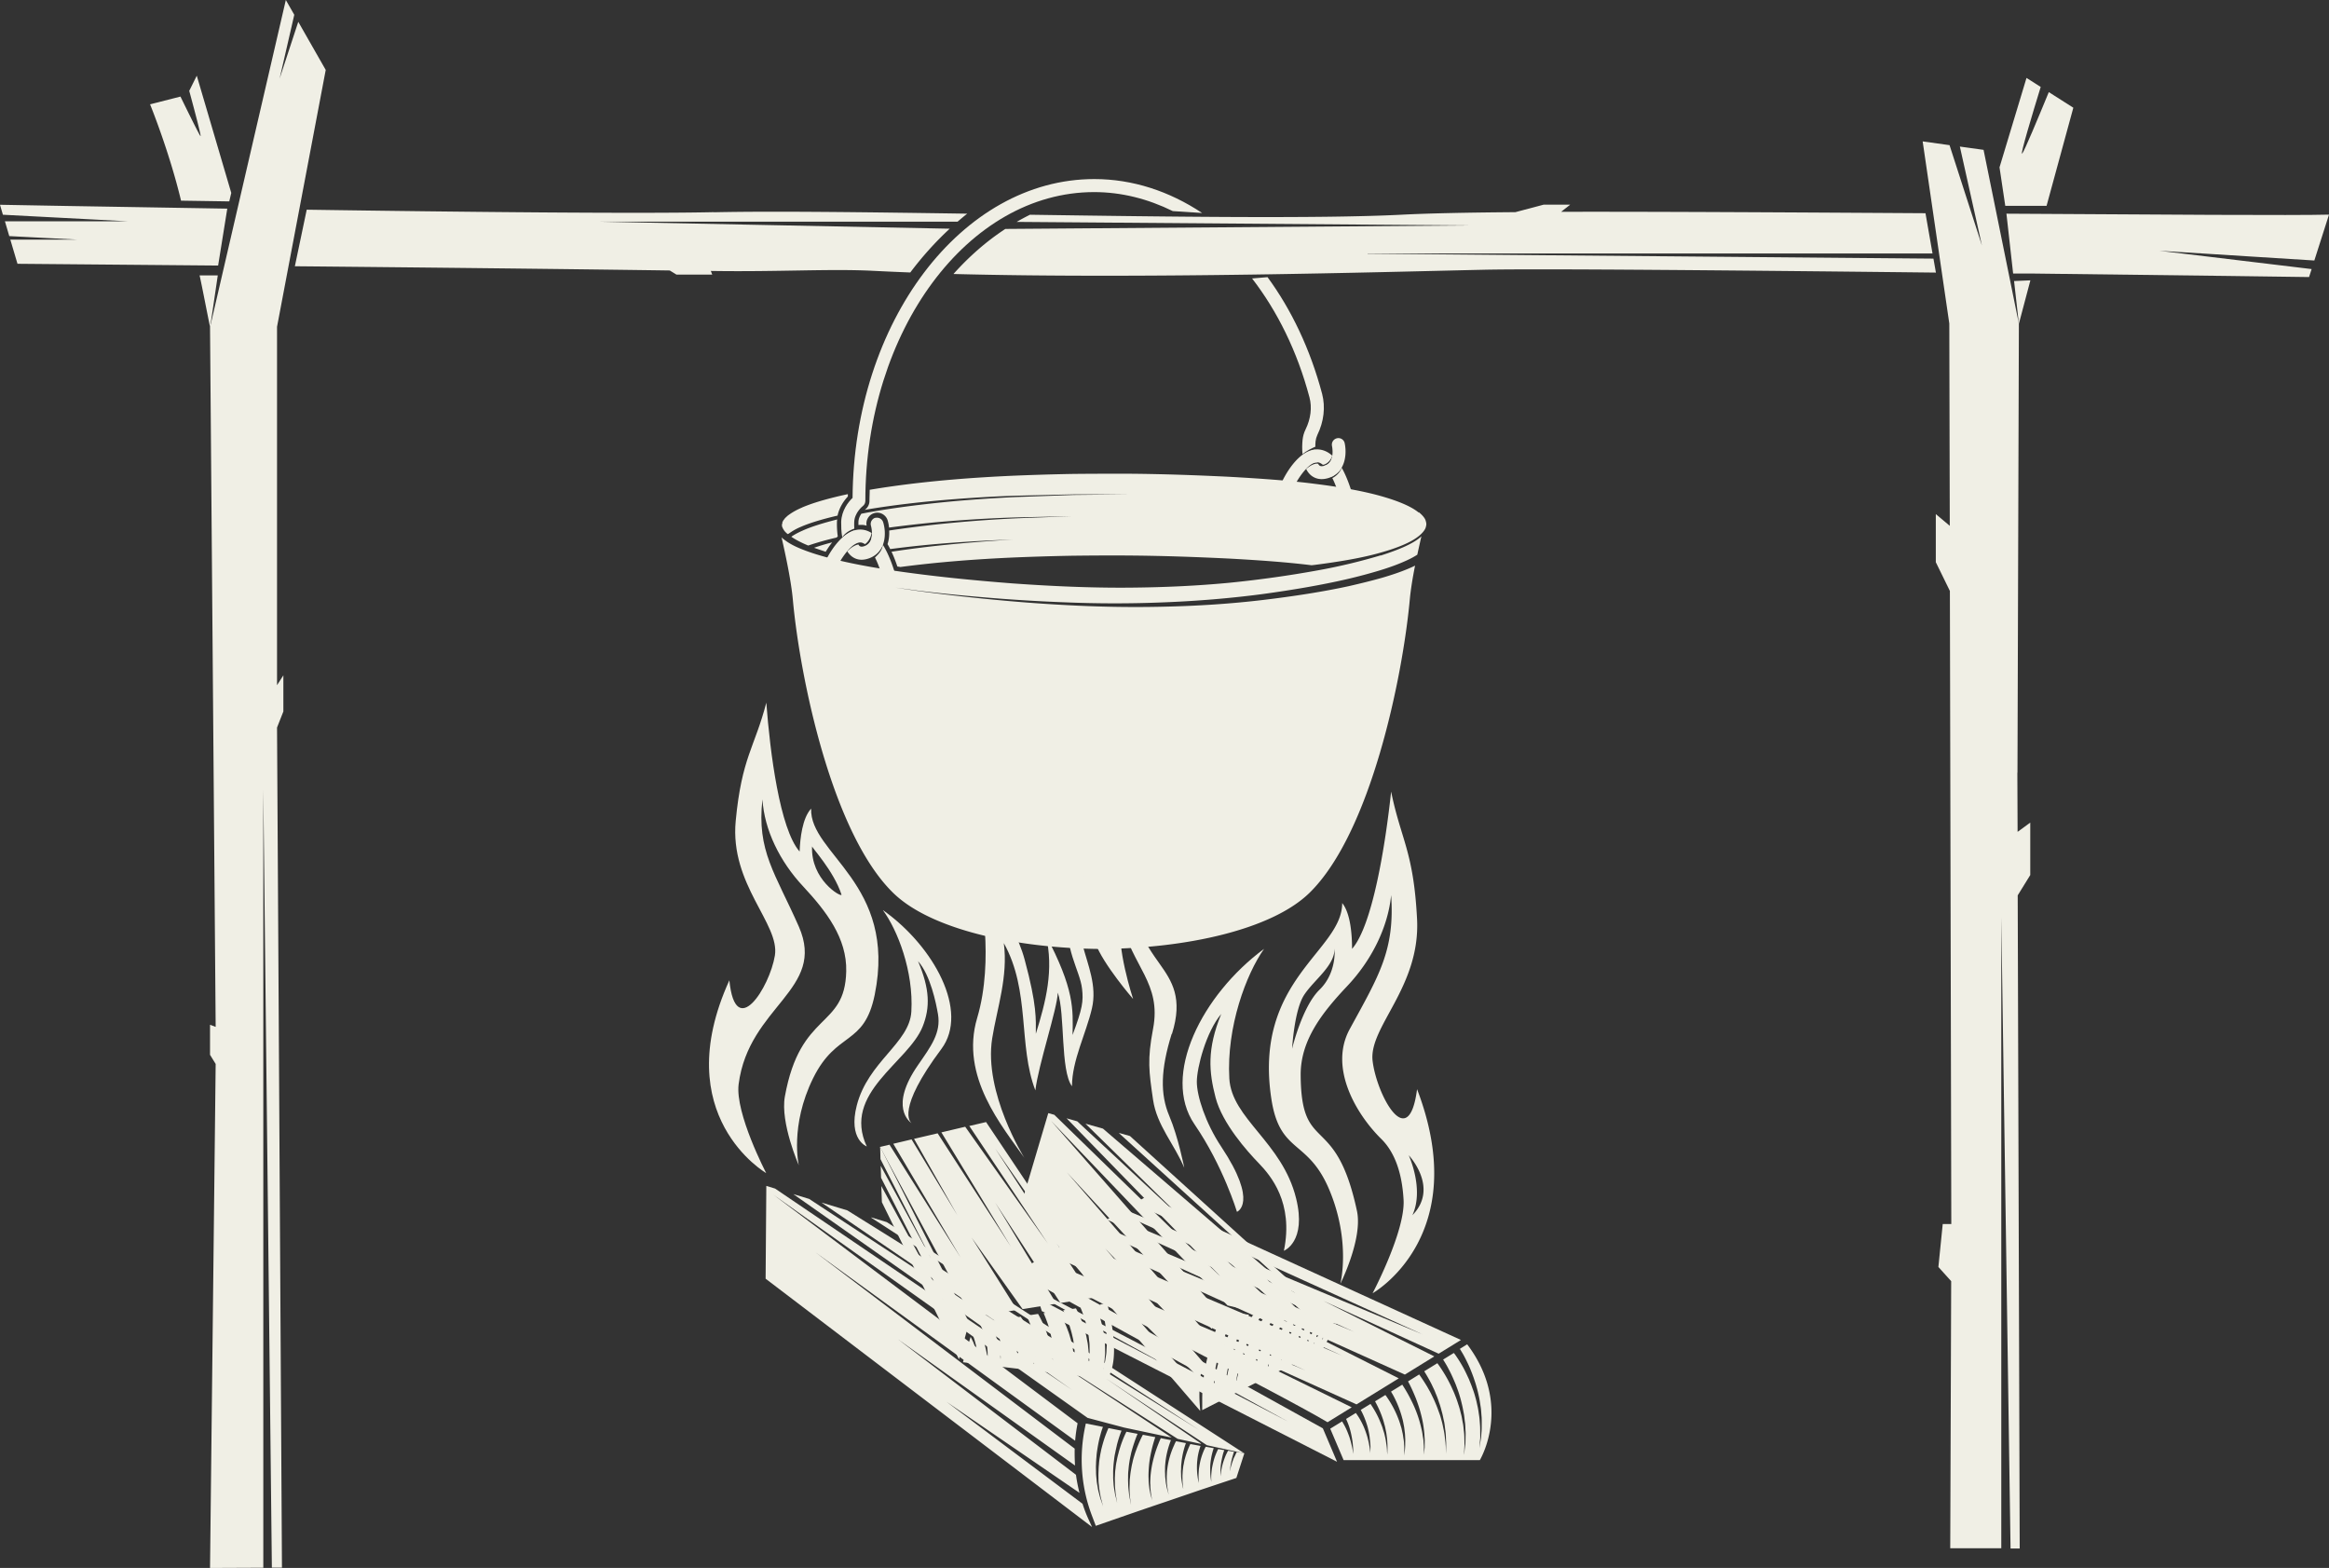 <svg id="_レイヤー_2" xmlns="http://www.w3.org/2000/svg" viewBox="0 0 198.49 133.62"><rect x="0" y="0" width="198.49" height="133.62" fill="#333333" stroke="none"/><defs><style>.cls-1{fill:#f0efe5}</style></defs><g id="design"><path class="cls-1" d="M72.64 42.45c-.33.32-.92 1.04-.95 2.03 0 .35 0 .83.09 1.3.22-.32.58-.58 1.03-.73-.01-.18-.02-.34-.01-.55.02-.81.72-1.36.73-1.37.14-.1.22-.27.22-.44 0-14.51 8.75-26.32 19.5-26.32 2.33 0 4.59.58 6.7 1.62l2.5.16c-2.8-1.86-5.93-2.89-9.19-2.89-11.3 0-20.5 12.17-20.6 27.18zm35.37-18.83l-1.3.11c2.14 2.77 3.85 6.2 4.89 10.13.23.86.11 1.83-.33 2.73-.15.3-.23.61-.26.92-.03.33-.05.76 0 1.2.31-.29.85-.54 1.09-.64 0-.15 0-.3.02-.46.02-.18.07-.36.15-.54.56-1.14.7-2.38.41-3.5-1.01-3.81-2.62-7.18-4.66-9.96zm64.33-10.54c-.21.22.9-3.46 1.58-5.67l-1.21-.77-2.3 7.62.49 3.28h3.52l2.28-8.36-2.09-1.33c-.92 2.23-2.09 5.05-2.27 5.24zM171 18.22l.57 5.09h1.61c13.03.15 23.61.3 23.61.3l.22-.68-12.98-1.56 13.21.83 1.25-3.91c-2.97.08-14.42 0-27.49-.08zm1.06 9.37l.98-3.7-1.39.06.41 3.64zm-.12 38.26l.12-38.26-3.01-14.82-2.02-.28 1.88 8.43-2.76-8.55-2.29-.32 2.27 15.52.04 17.24-1.19-1v4.1l1.2 2.45.12 53.95h-.73l-.37 3.66 1.09 1.21-.08 22.76h4.35V78.16l.79 53.8h.78l-.17-55.66 1.07-1.73V70.1l-1.08.79-.02-5.05zM27.76 5.96l-2.34-4.1-1.59 4.84 1.25-5.44L24.36 0 17.9 27.89l.48 59.62-.48-.18v2.56l.48.78-.48 42.95 4.54-.02V67.24l.73 66.35h.86L23.61 62l.54-1.37v-3.08l-.54.84V27.85l4.15-21.89zM.25 18.3l10.67.56H.42l.37 1.26 5.79.3H.88l.61 2.06s7.43.06 17.1.15l.78-4.85C8.54 17.61 0 17.45 0 17.45l.25.86z"/><path class="cls-1" d="M17.01 23.47c.2.86.75 3.76.9 4.42l.65-4.42h-1.54zm99.54-1.87h48.15l-.6-3.43c-11.45-.07-23.22-.14-31.05-.12l.77-.61h-2.26l-2.41.64c-4.05.03-7.45.1-9.76.22-6.78.34-19.4.18-31.61 0-.38.19-.76.39-1.13.61l38.66.3-39.63.3c-1.59 1.04-3.07 2.33-4.42 3.84 16.32.42 36.57-.17 45.12-.36 4.84-.11 22.38.06 38.61.24l-.21-1.19-48.22-.42zM16.13 7.75c.4 1.48 1.04 3.87.96 3.85-.06-.02-.94-1.79-1.71-3.37l-2.59.66s1.63 3.99 2.64 8.21l3.93.06h.18l.17-.72-2.94-9.99-.65 1.31zm44.72 10.33c-6.21.14-21.17-.01-34.71-.21l-1.01 4.82c10.59.1 22.75.23 31.95.36l.57.35h3.05l-.12-.31c5.81.09 10.13-.2 13.85-.01 1.02.05 2.08.1 3.15.14 1.03-1.37 2.16-2.62 3.36-3.73l-29.95-.6h30.62c.27-.23.54-.46.82-.68-8.71-.13-16.7-.23-21.58-.12zm56.13 72.33c-.34-2.9 4.08-6.28 3.79-12.08-.3-5.8-1.37-6.75-2.21-10.87-.49 4.55-1.58 11.41-3.33 13.4 0-1.15-.12-3.02-.84-3.9 0 4.11-7.58 6.5-6.04 16.67.72 4.76 3.12 3.38 4.96 7.81 1.84 4.43.92 7.97.92 7.97s1.92-3.83 1.42-6.2c-1.83-8.57-4.76-4.71-4.8-11.59-.02-3.02 1.9-5.39 3.95-7.57 2.06-2.17 3.49-4.99 3.76-7.77.32 4.71-1.03 6.84-3.53 11.42-1.81 3.32.59 7.29 2.68 9.35.97.95 1.76 2.54 1.91 5.19.16 2.66-2.64 7.97-2.64 7.97s8.6-4.83 3.79-17.39c-.72 5.55-3.45.48-3.79-2.42zm-4.52-6.07c-1.49 1.45-2.34 5.03-2.34 5.03s.18-3.3 1.03-4.59c.85-1.29 2.59-2.46 2.59-3.94 0 0 .21 2.05-1.28 3.5zm7.91 19.22c1.03-2.22-.31-5.11-.31-5.11s2.62 2.76.31 5.11zm-2.71-56.23c-1.51.45-3.38.93-5.54 1.31-2.17.39-4.62.75-7.32 1.02-2.7.26-5.63.4-8.73.42-3.1.02-6.37-.12-9.74-.36-3.37-.26-6.85-.6-10.36-1.12-1.75-.27-3.52-.58-5.27-1.04-.87-.23-1.74-.49-2.59-.85-.42-.18-.84-.39-1.23-.69-.09-.06-.18-.14-.27-.22.31 1.35.81 3.65.96 5.29.6 6.62 3.32 19.88 8.54 24.99 3.19 3.13 10.46 4.74 17.75 4.79 7.28-.05 14.55-1.66 17.75-4.79 5.22-5.12 7.93-18.37 8.54-24.99.08-.86.25-1.9.45-2.89-.19.1-.4.19-.64.29-.6.25-1.32.5-2.18.75-.85.24-1.81.48-2.87.72-2.12.46-4.6.85-7.28 1.17-2.68.32-5.55.51-8.42.57-2.87.07-5.74.01-8.43-.14-2.69-.14-5.19-.36-7.33-.58-2.14-.22-3.92-.44-5.16-.61-1.24-.18-1.95-.29-1.95-.29s.71.09 1.95.26c1.24.15 3.03.35 5.17.53 2.14.19 4.64.36 7.33.46 2.68.11 5.55.12 8.41 0 2.86-.11 5.71-.35 8.37-.7 2.65-.36 5.13-.79 7.2-1.27 1.04-.24 1.99-.5 2.82-.75.82-.25 1.53-.51 2.09-.76.49-.21.85-.41 1.11-.58.13-.59.25-1.14.35-1.57-.04.04-.08.08-.13.12-.67.55-1.83 1.04-3.33 1.52zm-8.43-6.21a.55.55 0 101 .46c.34-.73 1.29-2.22 2.06-2.18.1 0 .26.05.45.21.32-.03.7-.38.8-.78-.36-.33-.76-.5-1.18-.53-1.74-.11-3 2.52-3.13 2.82zm5.12-1.23c-.16.34-.42.66-.8.85.18.36.36.82.55 1.4.08.23.29.38.53.38.06 0 .11 0 .17-.03.29-.09.45-.4.36-.69-.25-.77-.51-1.4-.8-1.92z"/><path class="cls-1" d="M112.85 39.7c.19.18.41.47.64.93.19-.1.59-.35.85-.76-.24-.43-.5-.78-.78-1.03-.09.66-.53.82-.71.86zm-41.06 6.13c.08.4.2.8.41 1.13.33-.53.7-.67.87-.7-.12-.25-.21-.62-.25-1.06-.18.06-.56.22-1.03.63z"/><path class="cls-1" d="M74.6 44.12c-.29.09-.46.4-.37.69 0 .01.39 1.35-.51 1.71-.3.12-.41.04-.45.02a.403.403 0 01-.11-.14c-.33.05-.7.32-.95.59.12.18.26.34.43.46.18.13.45.25.79.25.2 0 .43-.04.69-.14 1.47-.59 1.4-2.25 1.15-3.05a.556.556 0 00-.69-.37zm39.34-6.77c-.3.07-.48.36-.42.66.01.06.29 1.38-.62 1.67-.3.1-.41.02-.45-.01a.983.983 0 01-.12-.15c-.29-.06-.71.18-1.01.45.11.22.25.41.44.56.28.22.76.43 1.48.2 1.5-.49 1.54-2.15 1.36-2.97a.544.544 0 00-.66-.41z"/><path class="cls-1" d="M111.01 38.78c.04.39.12.79.28 1.13.38-.46.77-.52.98-.5-.11-.25-.18-.64-.19-1.09-.19.03-.57.14-1.08.47zm-42.65 4.47c-.4.17-.78.37-1.11.61-.09.06-.16.12-.23.19l-.11.1-.08.11c-.02.03-.06.07-.08.1-.01.03-.03.06-.04.09l-.03.04v.08l-.04.14v.05l.01.06c0 .04 0 .08.03.11l.05.12.07.11c.04.08.11.15.18.22.04.05.1.09.15.13s.38-.31 1.14-.62c.73-.32 1.81-.65 3.11-.95.16-.74.57-1.3.88-1.63v-.2c-.47.1-.94.21-1.41.33-.85.22-1.7.47-2.5.81zm2.98 1.02c-1.23.31-2.24.63-2.92.94-.53.23-.84.43-.98.53.27.19.57.35.88.5.18.09.37.17.56.25a24.877 24.877 0 012.42-.68c.03-.03.06-.07.1-.1-.06-.42-.08-.84-.07-1.22 0-.07.01-.14.02-.21zm-.97 2.75c.15-.25.33-.52.55-.8-.62.16-1.14.32-1.54.46.33.12.66.23.99.34zm4.87-.58c-.08.44-.25.67-.67 1.07.19.37.38.85.58 1.47.07.23.29.38.53.38.06 0 .11 0 .17-.03.29-.09.45-.4.36-.69-.29-.91-.61-1.64-.96-2.2z"/><path class="cls-1" d="M120.91 43.68c-.64-.53-1.8-1.01-3.31-1.43-1.51-.42-3.39-.75-5.56-1.02-2.17-.28-4.63-.45-7.31-.6-2.69-.13-5.6-.24-8.68-.26-1.54 0-3.12 0-4.74.02-1.62.03-3.27.08-4.95.15-3.35.15-6.82.41-10.3.9-.64.09-1.29.19-1.94.3 0 .32-.02.63-.02.95 0 .29-.14.56-.36.73 0 0-.02.01-.04.03 2.31-.4 5.02-.71 7.74-.92.91-.07 1.82-.13 2.72-.18.9-.05 1.78-.09 2.64-.11 1.71-.04 3.31-.08 4.68-.11h4.57l-4.57.05c-1.37.05-2.97.11-4.68.17-.85.03-1.74.09-2.63.14-.9.06-1.81.13-2.72.21-2.84.26-5.68.62-8.04 1.08-.13.19-.24.43-.25.7v.26c.05 0 .1-.01.16-.01h.13c.14 0 .28.03.41.07a.893.893 0 01.09-.62c.12-.22.31-.38.55-.45.09-.03.18-.04.27-.04.4 0 .76.27.88.65.05.17.1.39.12.62 1.27-.17 2.6-.32 3.95-.45 2.89-.26 5.8-.41 7.97-.44 2.18-.05 3.63-.08 3.63-.08s-1.45.06-3.63.14c-2.18.07-5.07.26-7.96.57-1.34.15-2.68.32-3.95.51.02.37-.01.77-.14 1.16.08.13.15.27.23.42.86-.11 1.77-.22 2.68-.31 1.95-.2 3.9-.32 5.37-.4 1.47-.07 2.44-.1 2.44-.1s-.98.05-2.44.16-3.41.28-5.35.52c-.88.11-1.76.23-2.59.36.18.37.34.79.5 1.26.08.01.17.02.25.04 3.26-.43 6.49-.67 9.63-.81 1.68-.07 3.33-.12 4.95-.15 1.62-.02 3.2-.03 4.74-.02 3.08.02 5.99.13 8.68.26 2.58.14 4.95.31 7.05.57l.27-.03c2.17-.28 4.05-.6 5.56-1.03 1.51-.42 2.66-.9 3.31-1.43.32-.26.52-.52.58-.71.06-.18.06-.3.06-.31 0 0 0-.11-.06-.3-.06-.2-.26-.45-.58-.71z"/><path class="cls-1" d="M74.32 45.44c0 .72-.29.96-.46 1.04.18.16.4.43.63.85.19-.17.55-.53.75-.91-.28-.44-.59-.77-.91-.98z"/><path class="cls-1" d="M70.29 47.95a.55.55 0 101 .46c.34-.73 1.29-2.22 2.06-2.18.08 0 .21.04.36.14.21-.1.5-.51.57-.95-.27-.17-.56-.27-.86-.29-1.74-.11-3 2.52-3.13 2.82zm34.88 76.26c-.08.21-.15.4-.2.57-.06.17-.09.31-.11.42-.02.1-.04.16-.04.16s0-.06.02-.16c.01-.1.02-.25.06-.43.03-.18.07-.38.13-.6.04-.15.09-.3.14-.45l-.51-.09c-.06.12-.12.23-.18.36-.09.21-.17.43-.24.65-.06.21-.11.41-.14.59-.04.17-.05.32-.07.42-.01.1-.02.16-.02.16v-.16c0-.1 0-.25.01-.43 0-.18.03-.39.06-.61.04-.22.09-.46.15-.7.03-.11.07-.22.11-.33l-.52-.09c-.14.27-.28.61-.38.97-.06.22-.11.45-.15.67-.03.22-.05.42-.06.6-.01.18 0 .33 0 .43v.16s0-.06-.02-.16c-.01-.1-.04-.25-.05-.43-.02-.18-.02-.39-.02-.62 0-.23.02-.47.06-.71.05-.35.14-.7.24-.99l-.68-.12s-.01.02-.02.03c-.16.3-.33.73-.44 1.19-.05.23-.09.46-.12.68a6.858 6.858 0 00-.02 1.03v.16s-.01-.06-.03-.16c-.02-.1-.05-.25-.07-.43-.03-.18-.04-.39-.05-.61 0-.23 0-.47.03-.71.04-.46.15-.91.28-1.25l-.87-.16c-.18.36-.35.8-.47 1.26-.05.15-.07.31-.1.47-.04.15-.05.31-.07.46-.02.15-.02.3-.03.43-.01.14 0 .27 0 .39 0 .24.02.45.04.59.02.14.02.22.02.22s-.02-.08-.05-.22c-.03-.14-.07-.34-.1-.58-.02-.12-.03-.26-.03-.4s-.02-.29 0-.45c0-.15 0-.32.02-.48.02-.16.03-.33.06-.49.07-.45.19-.9.33-1.28l-.84-.16c-.05.09-.11.2-.16.33a6.9 6.9 0 00-.53 1.66c-.03.16-.05.32-.07.47-.02.16-.02.31-.03.46-.01.15 0 .3 0 .44s.01.27.03.39c.02.24.06.44.09.58.03.14.04.22.04.22s-.02-.08-.06-.22c-.04-.14-.1-.33-.14-.58-.03-.12-.05-.25-.06-.39-.01-.14-.04-.29-.04-.44 0-.15-.02-.32-.01-.48 0-.16 0-.33.02-.49.05-.66.22-1.32.39-1.79.03-.09.06-.18.1-.25l-.62-.12-.25-.05c-.06.13-.14.31-.22.52a10.34 10.34 0 00-.55 1.9c-.06.36-.11.72-.12 1.06-.01.17-.02.33 0 .49 0 .16 0 .31.02.44.01.14.03.26.04.37.02.11.04.2.05.28.03.16.05.25.05.25l-.07-.24c-.02-.08-.05-.17-.08-.28-.02-.11-.04-.23-.07-.37-.03-.14-.04-.29-.06-.44a4.07 4.07 0 01-.03-.5c-.02-.35 0-.72.03-1.09.03-.37.09-.74.16-1.08a11.514 11.514 0 01.38-1.4l-1.06-.2-.05.1c-.15.29-.31.65-.46 1.04-.07.2-.15.4-.21.61-.07.21-.13.43-.17.64-.06.22-.09.44-.13.66-.04.22-.06.43-.08.64-.03.21-.02.41-.03.61-.01.19 0 .38 0 .55.01.17.01.32.03.46.02.14.03.26.05.35.03.2.04.31.04.31s-.02-.11-.06-.31c-.02-.1-.04-.22-.07-.35-.03-.14-.04-.29-.06-.46-.02-.17-.04-.35-.05-.55 0-.2-.02-.4-.01-.62 0-.21 0-.44.03-.66.02-.22.04-.45.08-.68.03-.23.08-.45.13-.67.04-.22.11-.43.17-.64.13-.41.26-.79.4-1.11l-.95-.18c-.03.05-.05.11-.08.16-.14.3-.29.66-.42 1.06-.06.2-.13.4-.18.62-.06.21-.11.43-.15.65-.05.22-.08.44-.1.66-.04.22-.04.44-.05.65-.02.21 0 .41 0 .61 0 .19.01.38.03.54.02.17.02.32.05.46.02.14.04.25.06.35.03.2.05.31.05.31s-.03-.11-.07-.3c-.02-.1-.05-.21-.09-.35-.03-.14-.05-.29-.08-.46-.03-.17-.06-.35-.07-.55-.01-.2-.04-.4-.03-.62 0-.21-.01-.44.01-.66.01-.23.03-.45.06-.68.02-.23.06-.46.11-.68.04-.22.1-.44.14-.65.11-.42.23-.8.36-1.13.01-.03.02-.05.03-.08l-1.11-.22c-.08.17-.18.42-.29.72-.11.31-.22.69-.32 1.09-.04.21-.09.42-.12.63-.04.22-.07.44-.08.66-.03.22-.03.45-.04.67-.01.22 0 .44 0 .65 0 .21.03.41.05.61.02.19.05.37.08.54.03.17.06.32.09.45.04.13.07.25.09.34l.08.3s-.04-.11-.1-.29c-.03-.09-.07-.21-.12-.34a6.99 6.99 0 01-.12-.45c-.05-.16-.09-.34-.12-.54-.03-.19-.08-.4-.09-.61-.02-.21-.05-.43-.05-.66 0-.23-.02-.46 0-.68 0-.23.02-.46.04-.68.01-.23.05-.45.08-.66.07-.43.15-.82.25-1.16.07-.28.15-.51.22-.69l-1.46-.29-.07.33c-.52 2.51-.32 5.12.59 7.52l.33.87c1.96-.68 3.93-1.37 5.9-2.03l3.05-1.04 3.03-1.01.68-2.1-.64-.12c-.08.15-.15.31-.22.46z"/><path class="cls-1" d="M74.25 103.77l27.94 18.09-29.97-18.71-2.21-.67 15.33 10.45-16.38-10.76-1.35-.41 23.78 16.7-25.33-17.17-.75-.23-.06 7.91 27.82 21.16-.27-.59c-.21-.45-.39-.92-.54-1.39l-11.59-8.69L92 127.22c-.13-.51-.23-1.02-.3-1.54l-15.17-11.55 15.09 10.76c-.03-.48-.04-.96-.03-1.44L69.47 106.7l22.16 16.08c.04-.5.11-.99.21-1.49l-25.93-19.48 26.78 19.02 3.13.83 3.41.72.63.13-10.88-7.17 11.39 7.28 2 .43-.03-.05-8.28-5.66c-.24-.16-.41-.27-.47-.32l.47.32c1.91 1.29 8.8 5.82 8.8 5.82l3.18.69-30.46-19.7-1.31-.4zm50.18 11.2c.04.06.08.13.14.23.13.21.3.52.48.9.19.38.37.83.55 1.33.08.25.17.5.24.77.08.26.14.53.2.81.06.27.1.55.14.82.05.27.06.54.08.8.03.26.02.51.02.75s0 .46-.02.67c-.02.21-.02.4-.05.56-.03.17-.05.31-.07.43-.04.24-.06.37-.06.37s.01-.14.03-.38c.01-.12.02-.27.04-.43.01-.17 0-.36 0-.56 0-.21 0-.43-.02-.66-.02-.23-.03-.48-.07-.73-.04-.25-.07-.52-.13-.78s-.11-.53-.19-.79c-.07-.26-.15-.52-.25-.77-.08-.25-.19-.49-.28-.73-.21-.46-.41-.89-.62-1.24-.2-.35-.39-.63-.52-.82-.07-.1-.12-.17-.16-.21l-.01-.01-.91.56c.13.21.31.49.49.85.2.37.4.82.6 1.31.09.25.19.5.27.76.08.26.16.53.22.8.07.27.12.54.17.81.06.27.07.54.11.8.04.26.03.51.05.75.02.24 0 .46 0 .67-.01.21 0 .4-.03.56-.02.17-.04.31-.05.43-.03.24-.05.38-.05.38s0-.14.02-.38c0-.12.01-.27.02-.43 0-.17 0-.36-.01-.56 0-.21-.01-.43-.04-.66-.03-.23-.04-.48-.1-.73-.05-.25-.08-.51-.16-.77-.06-.26-.13-.52-.22-.78-.08-.26-.17-.52-.27-.76-.09-.25-.21-.49-.31-.72a12.23 12.23 0 00-1.2-2.02l-1.12.69c.21.33.43.71.64 1.13.11.24.24.48.33.74.11.25.21.51.29.78.1.26.17.53.24.8.08.26.12.53.18.78s.08.51.11.74c.04.24.05.46.06.67 0 .21.03.4.02.56 0 .17 0 .31-.01.44 0 .24-.01.38-.01.38s0-.14-.01-.38c0-.12 0-.27-.02-.43 0-.17-.04-.35-.06-.56-.02-.2-.05-.42-.1-.65-.05-.23-.09-.47-.16-.72s-.13-.5-.23-.75c-.09-.25-.18-.51-.29-.76-.1-.25-.22-.5-.34-.74-.11-.24-.25-.47-.37-.69-.24-.4-.48-.76-.7-1.07l-.95.59c.06.12.13.24.2.39.15.3.31.67.47 1.06.15.4.3.82.41 1.26.12.44.21.88.26 1.3.03.21.05.41.06.6.01.19.03.37.02.54v.46c-.01.14-.03.25-.04.35l-.03.3v-.66c0-.13-.02-.29-.03-.45 0-.17-.04-.34-.07-.53a4.65 4.65 0 00-.11-.59 10.143 10.143 0 00-.87-2.42c-.18-.37-.37-.7-.54-.98-.08-.13-.15-.24-.22-.35l-.96.59c.04.07.08.14.13.22.3.53.63 1.28.83 2.06.06.19.09.39.13.59.04.19.06.39.08.57.03.19.03.37.04.54.01.17 0 .33 0 .48 0 .3-.03.55-.05.72-.02.17-.03.27-.03.27v-.27c0-.17.01-.42-.02-.71 0-.15-.02-.31-.05-.47-.03-.17-.04-.34-.09-.52-.04-.18-.07-.36-.14-.55-.05-.18-.11-.37-.18-.55a8.63 8.63 0 00-.98-1.88c-.05-.08-.1-.14-.15-.21l-.88.54c.23.42.46.9.63 1.41.07.19.12.38.17.57.06.19.09.38.13.57.04.18.06.36.08.53.03.17.03.33.04.48.02.3.01.55 0 .72 0 .17-.01.27-.01.27s0-.1-.02-.27c0-.17-.02-.42-.07-.71-.02-.15-.04-.3-.08-.47-.04-.16-.07-.34-.13-.51-.06-.17-.1-.36-.18-.54-.07-.18-.14-.36-.22-.54-.21-.47-.47-.91-.73-1.29l-.83.51c.21.38.42.88.57 1.4.08.29.14.57.18.85.03.27.06.53.07.74.02.22 0 .4 0 .53v.2s0-.07-.02-.2-.03-.3-.08-.52c-.03-.21-.1-.46-.16-.71-.08-.26-.17-.53-.28-.79-.2-.48-.46-.92-.7-1.24l-.83.51c.1.22.19.44.27.68.09.28.16.57.21.84.05.27.09.52.1.74.03.22.02.4.03.52v.2l-.03-.2c-.02-.12-.04-.3-.1-.51-.04-.21-.11-.45-.19-.71-.09-.25-.19-.52-.31-.77-.1-.21-.21-.4-.32-.58l-1.01.62 1.14 2.68h11.61c.72-1.28 2.27-5.43-1.08-9.87l-.66.41z"/><path class="cls-1" d="M96.67 102.56l24.61 11.17-25.47-10.67-.45.27 15.48 7.03-16.02-6.71-.49.28 21.08 9.57-21.81-9.14-.51.3 13.09 5.94-13.54-5.68-.71.41 22.51 10.22-23.16-9.84-1.94 1.13 21.94 9.96-22.57-9.59-1.16.68.41 1.27c4.87 2.73 21.86 12.01 21.86 12.01l-21.63-11.3.13.41c5.82 3.19 11.68 6.39 11.68 6.39l-11.56-6.04.35 1.1 25.16 12.84-1.21-2.85-23.94-13.26s20.34 10.34 24.34 12.74l2.06-1.27-10.93-5.37 11.34 5.12 3.6-2.22-10.16-5.13 10.68 4.81 2.51-1.55-9.45-4.73 9.82 4.5 1.9-1.17-26.79-12.24-1.04.61z"/><path class="cls-1" d="M113.17 113.25c-.12.21-.23.4-.31.57-.09.17-.15.31-.2.41-.05.1-.07.16-.07.16s.02-.06.06-.16c.04-.1.09-.25.16-.42.07-.18.16-.38.27-.6.07-.15.15-.3.24-.45l-.36-.04c-.08.12-.16.24-.24.37-.13.22-.25.44-.36.65-.1.21-.2.41-.27.59-.08.17-.13.32-.17.42-.04.1-.06.16-.06.16s.02-.06.05-.16c.03-.1.07-.25.13-.42a9.43 9.43 0 01.53-1.29c.06-.11.11-.22.17-.33l-.37-.04c-.19.28-.39.62-.57.99a8.778 8.778 0 00-.51 1.26c-.06.17-.1.32-.13.42-.03.1-.05.16-.05.16s.01-.06.03-.16c.02-.1.04-.24.08-.41.04-.17.09-.38.16-.6.07-.22.15-.46.24-.7.14-.35.3-.69.46-.99l-.49-.05s-.01.02-.02.03c-.21.31-.46.75-.67 1.2-.1.23-.2.45-.28.67-.08.21-.15.42-.2.59-.06.17-.09.32-.11.42-.03.1-.04.16-.04.16s0-.06.02-.15c.02-.1.03-.24.07-.41.03-.17.08-.37.14-.59.06-.22.13-.46.22-.69.16-.45.37-.9.56-1.25l-.61-.07c-.24.37-.49.81-.71 1.27-.08.15-.14.31-.21.46-.07.15-.12.31-.18.45-.06.15-.1.29-.15.43-.05.14-.08.26-.11.38-.07.24-.11.43-.13.57-.03.14-.04.21-.04.21s0-.08.03-.21c.02-.13.04-.32.09-.56.02-.12.05-.24.09-.38.04-.14.07-.28.12-.43.05-.15.09-.31.15-.47.06-.16.12-.32.19-.48.18-.45.4-.89.61-1.28l-.6-.07c-.07.1-.14.2-.22.34-.28.44-.61 1.05-.87 1.67-.07.16-.13.31-.19.47-.06.15-.11.31-.16.45-.05.15-.08.29-.12.42-.04.14-.07.26-.09.38-.05.23-.08.42-.1.56-.02.13-.03.21-.03.21s0-.07.01-.2c0-.13.02-.31.05-.54.01-.11.03-.24.06-.37s.05-.28.09-.43c.04-.15.07-.3.13-.46.05-.16.1-.32.16-.48.23-.65.54-1.3.8-1.78.05-.09.1-.18.14-.26l-.44-.05-.18-.02c-.08.14-.19.31-.31.53-.15.25-.31.55-.48.88-.16.33-.33.68-.48 1.03-.15.35-.29.71-.39 1.04-.06.17-.11.33-.15.48-.04.15-.08.3-.11.43s-.05.25-.08.36c-.02.1-.03.2-.04.27-.02.15-.03.24-.03.24s0-.08.02-.23c0-.07.01-.16.02-.26.02-.1.03-.22.05-.35.01-.13.05-.27.08-.42.03-.15.07-.31.11-.48.09-.34.2-.7.33-1.06.13-.36.28-.73.43-1.07.15-.34.3-.66.44-.93.09-.18.18-.34.25-.47l-.75-.09s-.04.07-.07.1c-.2.3-.42.67-.65 1.06-.11.2-.23.4-.33.61-.11.21-.22.43-.31.64-.1.22-.19.43-.28.65-.09.22-.16.43-.24.63-.08.21-.13.4-.2.59-.06.19-.11.37-.15.53s-.08.31-.11.45c-.02.13-.05.24-.06.34-.04.19-.06.3-.06.3s.01-.11.04-.29c.01-.09.03-.21.04-.33.02-.13.05-.28.08-.44.03-.16.07-.34.12-.53.05-.19.09-.39.17-.6.07-.21.13-.42.21-.65a19.36 19.36 0 01.55-1.34c.1-.22.21-.43.31-.64.21-.41.43-.8.62-1.12s-.67-.08-.67-.08c-.03.05-.07.11-.11.17-.19.31-.41.67-.62 1.07-.1.2-.22.41-.31.62-.1.21-.21.43-.3.65-.1.22-.18.44-.27.65-.09.22-.15.43-.22.63-.07.21-.12.4-.18.59-.06.19-.1.36-.13.53-.03.16-.07.31-.1.44-.02.13-.04.24-.05.34-.03.19-.05.29-.05.29l.03-.29c0-.09.02-.2.03-.33.01-.13.04-.28.07-.44.03-.16.06-.34.1-.53.05-.19.08-.39.15-.59.06-.21.12-.42.19-.64.07-.22.15-.44.24-.67.08-.22.18-.45.27-.67.09-.22.2-.44.29-.65.2-.42.4-.8.59-1.13.02-.03.03-.06.05-.08l-.78-.1c-.11.18-.26.43-.42.73-.18.32-.36.69-.55 1.1-.09.2-.19.41-.27.63-.09.21-.18.43-.25.65-.08.22-.15.44-.22.65-.07.22-.12.42-.18.63-.06.21-.09.4-.13.58-.04.19-.07.36-.09.52-.02.16-.05.31-.06.43 0 .13-.02.23-.03.32-.01.18-.02.28-.02.28v-.6c0-.12.02-.27.03-.42.01-.16.03-.33.06-.51s.05-.38.1-.58c.04-.21.08-.42.14-.63.06-.22.11-.44.19-.66.07-.22.14-.45.22-.67.07-.22.17-.44.25-.65a18.509 18.509 0 01.88-1.84l-1.04-.13-.15.33c-1.11 2.49-1.69 5.01-1.67 7.25v.82c1.69-.86 3.38-1.73 5.07-2.58l2.61-1.32 2.6-1.3 1.11-2.11-.45-.05c-.1.16-.2.31-.3.47z"/><path class="cls-1" d="M95.37 96.57l16.19 14.7L94 96.18l-1.49-.42 8.74 8.57-9.44-8.77-.91-.26 13.41 13.78L89.85 95l-.51-.14-2.28 7.69 15.23 17.69-.04-.54c-.03-.42-.04-.85-.02-1.3l-6.38-7.25 6.44 6.37c.05-.48.12-.97.21-1.47l-8.31-9.66 8.47 8.91c.11-.46.24-.93.39-1.4l-12.13-14 12.35 13.35c.17-.49.36-.98.58-1.47L89.58 95.52l15.04 15.73 2.15.49 2.4.35.44.07-6.27-5.85 6.63 5.9 1.41.21v-.05l-4.72-4.65a9.58 9.58 0 01-.27-.26l.27.26c1.09 1.05 5.07 4.75 5.07 4.75l2.23.35L96.3 96.81l-.89-.25zm-1.6 14.63c.07.19.13.39.19.59.05.21.12.42.16.65.05.22.09.45.12.68.04.23.05.46.07.68.02.22.02.45.02.66 0 .21-.02.42-.03.62 0 .2-.03.38-.06.55-.03.17-.04.33-.08.46-.03.14-.06.25-.08.35-.05.2-.07.31-.07.31s.02-.11.05-.31a5.647 5.647 0 00.1-.82c.02-.17.03-.35.02-.55 0-.19 0-.4-.02-.61-.02-.21-.03-.43-.07-.65-.03-.22-.06-.44-.12-.66-.04-.22-.1-.44-.16-.65-.05-.21-.13-.41-.2-.61-.09-.23-.17-.44-.26-.64l-1.26.19c.03.08.07.16.1.24.07.2.16.41.22.63.07.21.14.44.19.66.06.22.1.45.14.67.05.22.06.44.09.66.03.21.03.42.03.62.01.2 0 .38 0 .55-.01.17-.01.33-.03.47-.02.14-.03.26-.05.36-.03.2-.04.31-.04.31s0-.11.02-.31c0-.1.01-.22.02-.36v-.46c0-.17 0-.35-.03-.55-.02-.19-.03-.4-.08-.6-.04-.21-.07-.42-.13-.64-.05-.21-.11-.43-.18-.64-.07-.21-.14-.42-.23-.63-.08-.21-.18-.4-.26-.59-.06-.11-.11-.22-.17-.33l-1.09.16c.06.12.12.25.18.37.08.2.18.4.25.62.08.21.15.43.21.65.07.22.12.44.17.66.06.22.08.44.11.65.04.21.04.42.06.62.02.2.02.38.02.55v.47c-.01.14-.03.26-.03.36l-.03.31v-.67c0-.14-.02-.29-.02-.46 0-.17-.02-.35-.05-.54-.03-.19-.05-.4-.1-.6-.05-.21-.09-.42-.16-.63-.06-.21-.12-.43-.21-.64-.07-.21-.16-.42-.25-.62-.08-.2-.19-.39-.28-.58-.09-.16-.18-.32-.27-.47l-1.27.19c.12.26.23.56.35.89.11.33.21.69.29 1.05.08.36.14.73.16 1.08.02.17.03.34.02.5 0 .16 0 .31-.01.45s-.02.27-.03.38c-.02.11-.04.21-.05.29-.03.16-.04.25-.04.25s0-.09.02-.25c0-.08.01-.18.02-.29v-.38c0-.14-.02-.28-.03-.44 0-.16-.03-.32-.07-.49-.05-.34-.14-.69-.25-1.03-.11-.35-.24-.68-.37-.99-.14-.31-.28-.59-.41-.83-.02-.04-.05-.08-.07-.12l-.98.15v.01c.23.45.48 1.08.61 1.73.04.16.06.33.08.49.03.16.03.32.04.48.02.15 0 .31 0 .45s0 .28-.02.4c-.02.25-.05.45-.08.59-.03.14-.04.22-.04.22l.02-.22c.01-.14.03-.35.02-.59 0-.12 0-.25-.02-.39s-.02-.28-.05-.43c-.03-.15-.05-.3-.09-.46-.04-.15-.07-.31-.13-.46-.19-.61-.48-1.18-.74-1.58-.04-.06-.07-.1-.1-.15l-.95.14c.18.36.36.77.48 1.21.05.16.09.32.12.48.04.16.06.32.08.47.03.15.03.3.04.44.01.14.01.28 0 .4 0 .25-.02.45-.04.6-.01.14-.02.22-.02.22v-.23c0-.14 0-.35-.02-.59 0-.12-.02-.25-.05-.39-.03-.14-.04-.28-.08-.43-.04-.15-.07-.3-.12-.45-.05-.15-.1-.3-.16-.45-.18-.46-.42-.88-.66-1.23l-.96.14s.04.07.06.11c.18.33.35.79.46 1.27.05.24.09.48.11.7.02.23.03.44.02.62 0 .18-.01.33-.02.43 0 .1-.01.16-.01.16s0-.06-.01-.16c0-.1-.01-.25-.04-.43-.02-.18-.06-.38-.1-.6-.05-.21-.12-.44-.2-.66-.16-.44-.39-.84-.59-1.12-.08-.11-.15-.19-.2-.26l-.7.1s.02.03.03.05c.19.32.39.78.52 1.25.06.24.11.47.14.7.03.23.05.43.05.62.01.18 0 .33 0 .43v.16s0-.06-.02-.16c-.01-.1-.02-.25-.06-.43-.03-.18-.08-.38-.13-.59-.06-.21-.14-.43-.23-.65a4.75 4.75 0 00-.71-1.18l-.2.68.03.06c.1.22.18.45.24.67.06.22.11.42.14.6.04.18.05.33.06.43.01.1.02.16.02.16s-.01-.06-.04-.16-.06-.25-.12-.41c-.05-.17-.13-.36-.21-.57-.07-.14-.14-.29-.22-.43l-.33 1.09.03.14s-.02-.04-.04-.11l-.31 1.04 12.28 1.45c1.34-1.9 0-6.47 0-6.47l-.55.08zM75.04 98.78l4.29 8.43-4.27-7.86.03 1.02 5.29 10.38-5.27-9.68.05 1.38 6.57 13.39.86-3.14-7.58-14.98.03 1.06z"/><path class="cls-1" d="M82.6 95.94l6.71 10.04-7.05-9.96-2.03.48 5.93 9.75-6.25-9.67-2.01.47 3.69 6.51-3.9-6.46-1.56.37 5.74 9.7-6.06-9.62-.81.19 7.81 14.51 3.87-.62-3.87-6.16 4.34 6.09 2.88-.46-5.21-8.61 5.56 8.55 2.7-.43-8.26-12.73s7.51 10.78 8.77 12.64l.38-.06-9.93-14.84-1.45.34zm22.17-4.03c-.25-4.4 1.44-8.9 2.96-11.05-5.3 3.92-8.77 10.8-5.93 14.95 2.45 3.57 3.62 7.46 3.62 7.46s1.87-.72-1.34-5.55c-1.35-2.03-2.08-4.33-2.08-5.53s.79-4.26 2.08-5.78c-1.23 3.01-1.05 4.94-.48 7.13.57 2.19 2.69 4.57 3.69 5.6.99 1.03 2.98 3.34 2.13 7.45 0 0 1.96-.76 1.04-4.47-1.18-4.79-5.49-6.77-5.69-10.21zm-27.06 3.83l.02.01-.02-.01zm-2.46-18.17c1.24 1.68 2.62 5.2 2.42 8.64-.16 2.69-3.68 4.24-4.65 7.99-.75 2.91.85 3.5.85 3.5-2.12-4.57 3.53-7.14 4.76-10.21.66-1.65.61-3.22-.39-5.58 1.06 1.19 1.54 3.59 1.7 4.52.27 1.59-.6 2.74-1.7 4.33-2.48 3.57-.72 4.85-.52 4.98-.17-.12-1.35-1.18 2.51-6.35 2.39-3.2-.64-8.75-4.97-11.82z"/><path class="cls-1" d="M99.88 88.11c.96-3.05 0-4.5-1.06-5.99-1.06-1.49-3.19-4.47-1.74-7.13 0 0-3.68 1.38-2.41 5.85-1.49-2.23-.11-6.49.61-10.11-1.3 2.87-3.8 3.94-4.23 7.02-.43 3.08.99 4.91 1.17 6.52.12 1.05.04 1.66-.81 3.93.04-2.23.17-3.86-2.29-8.54.73 2.98 0 5.74-.84 8.44 0-1.24.11-2.38-.95-6.31s-3.84-5.96-3.84-5.96 1.28 5.92-.21 10.92 2.16 9.26 4.02 11.92c0 0-3.48-5.55-2.74-10.18.41-2.56 1.37-5.27.99-8.12 2.28 4.08 1.21 8.72 2.69 12.55.25-2.16 1.88-6.99 1.91-8.33.63 1.77.21 6.64 1.21 7.98 0-2.19 1.2-4.49 1.7-6.63.9-3.86-3.16-6.97.35-11.06-.28.67-.74 3.62-.07 5.46.67 1.84 3.23 4.79 3.23 4.79s-1.51-4.57-.99-6.63c.89 3.86 3.44 5.28 2.69 9.18-.5 2.63-.35 3.62 0 6.04.32 2.19 1.81 3.78 2.66 5.8 0 0-.5-2.59-1.28-4.43-.78-1.84-.74-3.94.21-6.99zM68.14 72.56c-1.68-1.93-2.51-8.4-2.83-12.68-.99 3.82-2.1 4.67-2.61 10.09-.51 5.42 3.78 8.76 3.34 11.46-.44 2.7-3.36 7.34-3.88 2.11-5.27 11.57 3.14 16.43 3.14 16.43s-2.66-5.09-2.35-7.57c.86-6.69 7.5-8.05 5.13-13.44-2-4.54-3.6-6.44-3.1-10.84.16 2.61 1.49 5.31 3.47 7.42 1.97 2.12 3.74 4.41 3.67 7.24-.11 4.93-3.91 3.33-5.23 10.67-.4 2.24 1.19 5.86 1.19 5.86s-.79-3.35 1.22-7.43c2.01-4.07 4.35-2.69 5.25-7.12 1.92-9.46-5.57-12-5.42-15.85-.75.8-.94 2.55-.98 3.62zm3.58 3.69c-.04.23-2.65-1.3-2.51-4.14-.1.05 1.84 2.07 2.51 4.14z"/></g></svg>